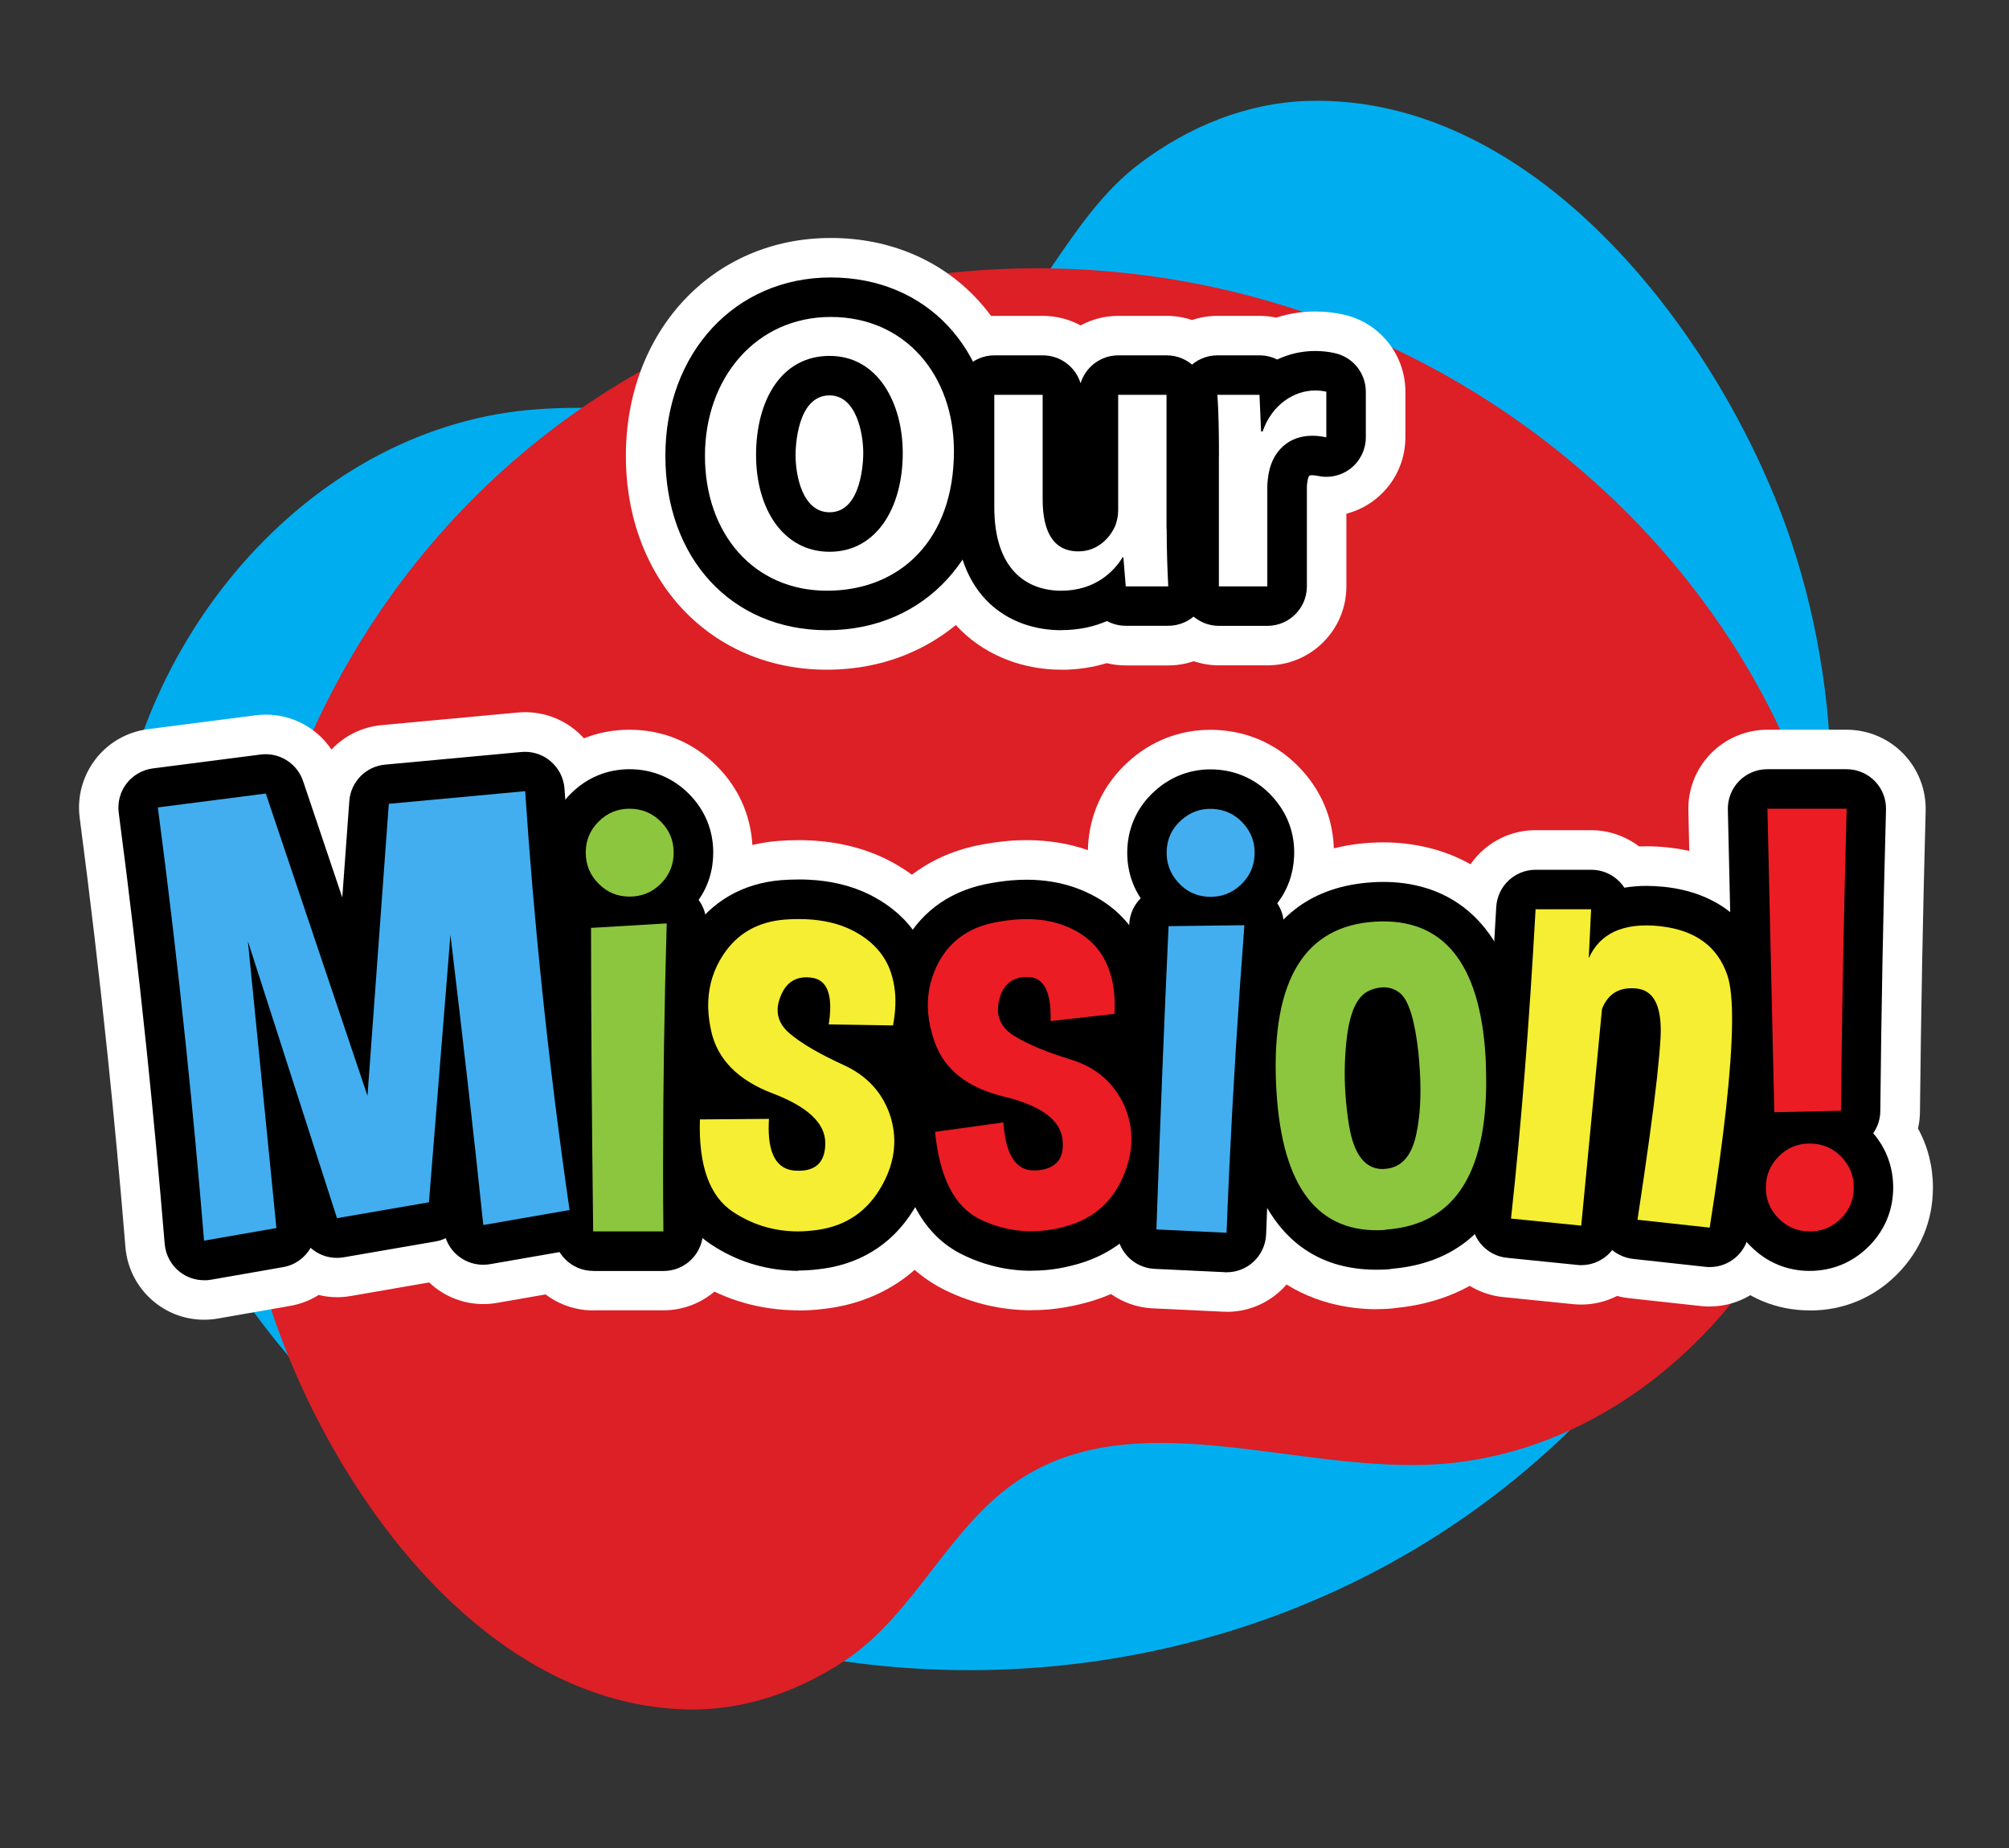 <svg xmlns="http://www.w3.org/2000/svg" xmlns:xlink="http://www.w3.org/1999/xlink" id="Layer_6" viewBox="0 0 254.32 234"><rect x="0" y="0" width="254.32" height="234" fill="#333333" stroke="none"/><defs><style>.cls-1{fill:#f5ee32;}.cls-2{fill:#ec1c24;}.cls-3{fill:#fff;}.cls-4{fill:#8cc63f;}.cls-5{fill:#42aeef;}.cls-6{fill:#00aeef;}.cls-7{fill:#dd1f26;</style><filter id="drop-shadow-14" filterUnits="userSpaceOnUse"><feGaussianBlur stdDeviation="2.14"></feGaussianBlur></filter><filter id="drop-shadow-15" filterUnits="userSpaceOnUse"><feGaussianBlur stdDeviation="2.14"></feGaussianBlur></filter><filter id="drop-shadow-16" filterUnits="userSpaceOnUse"><feGaussianBlur stdDeviation="5"></feGaussianBlur></filter></defs><path class="cls-6" d="M230.66,84.85c-.83-5.51-2.12-10.94-3.87-16.19-8.38-25.11-31.79-56.78-61.25-55.88-7.78,.24-15.06,3.27-21.22,7.89-9.17,6.88-13.06,19.14-22.27,25.98-15.09,11.22-36.48,3.47-55.26,5.27-28.29,2.71-50.38,29.71-52.41,58.01-2.03,28.3,13.11,56.1,34.87,74.54,51.02,43.26,129.58,33.73,165.29-22.96,13.88-22.04,20.1-50.37,16.13-76.65Z"></path><path class="cls-7" d="M30.22,145.9c.47,5.17,1.37,10.28,2.71,15.26,6.41,23.79,26.43,54.49,53.86,55.27,7.24,.21,14.18-2.21,20.15-6.17,8.9-5.9,13.19-17.07,22.11-22.93,14.64-9.6,34.09-1.23,51.64-1.88,26.44-.98,48.44-24.86,51.88-51.04,3.44-26.19-9.12-52.84-28.32-71.17-45.05-42.98-118.57-38.42-154.85,12.31-14.1,19.72-21.43,45.71-19.18,70.35Z"></path><g class="cls-8"><g><path class="cls-3" d="M25.84,167.09c-2.2,0-4.35-.72-6.11-2.09-2.22-1.72-3.62-4.29-3.85-7.09-.67-8.19-1.44-16.43-2.28-24.51-1.04-10.05-2.23-20.1-3.51-29.85-.35-2.63,.37-5.3,1.99-7.41s4.01-3.48,6.65-3.82l13.65-1.76c.43-.06,.86-.08,1.29-.08,3.35,0,6.46,1.69,8.29,4.42,1.62-1.72,3.85-2.86,6.35-3.09l17.26-1.6c.31-.03,.62-.04,.92-.04,2.37,0,4.67,.84,6.49,2.39,2.05,1.75,3.31,4.25,3.49,6.95,.54,8.05,1.24,16.28,2.09,24.48,.95,9.12,2.11,18.47,3.45,27.79,.77,5.35-2.86,10.35-8.19,11.28l-10.92,1.9c-.57,.1-1.14,.15-1.71,.15-2.16,0-4.28-.7-6.03-2.03-.29-.22-.57-.46-.83-.71l-9.94,1.72c-.57,.1-1.14,.15-1.71,.15-.8,0-1.58-.1-2.34-.28-1.07,.67-2.28,1.15-3.6,1.38l-9.16,1.6c-.57,.1-1.15,.15-1.72,.15Z"></path><path class="cls-3" d="M75.1,165.91c-5.48,0-9.93-4.4-10-9.88-.18-14.8-.27-27.77-.27-38.55,0-1.17,.2-2.29,.57-3.34-.83-1.92-1.26-4-1.26-6.2,0-4.2,1.58-8,4.56-10.99,2.98-2.98,6.78-4.56,10.99-4.56s8.04,1.58,11.02,4.56c2.99,2.99,4.56,6.79,4.56,10.99,0,2.2-.43,4.29-1.26,6.21,.28,.98,.41,2.01,.38,3.05-.3,10.21-.45,20.48-.45,30.53,0,2.71,.01,5.4,.04,8.08,.02,2.67-1.02,5.24-2.9,7.13-1.88,1.9-4.44,2.96-7.1,2.96h-8.89Z"></path><path class="cls-3" d="M101.06,165.9c-.33,0-.66,0-.99-.02-4.62-.18-8.92-1.57-12.78-4.12-4.16-2.76-9.02-8.52-8.66-20.34,.07-2.37,.96-4.52,2.4-6.19-.37-1-.62-1.92-.79-2.71-.45-2.04-.64-4.12-.56-6.13,.16-3.95,1.33-7.63,3.48-10.93,3.46-5.29,8.92-8.48,15.37-8.99,.91-.07,1.75-.1,2.56-.1,.44,0,.87,0,1.29,.03,3.68,.15,7.05,.98,10.02,2.48,4.5,2.3,7.76,5.77,9.49,10.06,.01,.03,.03,.07,.04,.1,1.05,2.7,1.53,5.62,1.41,8.7-.05,1.29-.2,2.62-.45,3.95-.27,1.47-.86,2.81-1.68,3.96,.44,.93,.82,1.9,1.13,2.92,.02,.06,.03,.11,.05,.17,.63,2.18,.91,4.41,.82,6.62-.15,3.68-1.29,7.26-3.41,10.65-3.54,5.69-9.04,9.06-15.88,9.75-.96,.11-1.92,.16-2.87,.16Zm6.26-22.77h0Z"></path><path class="cls-3" d="M130.56,165.89c-3.8,0-7.47-.86-10.93-2.55-4.47-2.2-10.04-7.29-11.2-19.06-.23-2.35,.37-4.61,1.58-6.45-.49-.94-.86-1.82-1.13-2.59-.7-1.96-1.16-4-1.34-6.01-.35-3.94,.34-7.73,2.05-11.29,2.76-5.7,7.76-9.56,14.09-10.89,1.33-.27,2.59-.46,3.81-.57,.84-.08,1.68-.11,2.49-.11,2.74,0,5.36,.43,7.78,1.28,4.75,1.7,8.43,4.72,10.7,8.75,.02,.03,.04,.07,.06,.1,1.39,2.54,2.24,5.38,2.51,8.45,.12,1.29,.13,2.62,.06,3.97-.08,1.49-.49,2.9-1.16,4.14,.56,.86,1.06,1.78,1.5,2.75,.02,.05,.05,.11,.07,.16,.91,2.08,1.47,4.25,1.67,6.45,.33,3.67-.35,7.37-2.02,11.01-2.78,6.1-7.8,10.15-14.5,11.71-1.27,.31-2.54,.52-3.8,.64-.76,.07-1.53,.1-2.28,.1Z"></path><path class="cls-3" d="M155.28,166.08c-.16,0-.31,0-.47-.01l-8.88-.42c-5.47-.26-9.72-4.87-9.52-10.34,.52-14.79,1.04-27.75,1.55-38.52,.06-1.17,.31-2.28,.73-3.31-.74-1.95-1.07-4.06-.96-6.26,.2-4.19,1.95-7.91,5.08-10.76,2.92-2.66,6.52-4.06,10.43-4.06,.25,0,.51,0,.76,.02,4.22,.2,7.96,1.96,10.8,5.08,2.84,3.12,4.24,6.99,4.04,11.19-.1,2.2-.63,4.27-1.55,6.15,.24,.99,.32,2.03,.24,3.07-.78,10.14-1.41,20.39-1.89,30.48-.13,2.7-.24,5.39-.34,8.07-.1,2.67-1.26,5.18-3.23,6.99-1.85,1.7-4.26,2.64-6.76,2.64Z"></path><path class="cls-3" d="M174.27,165.76c-6.33,0-21.22-2.63-22.67-27.02,0,0-.07-1.19-.07-1.26-1.06-26.54,15.01-30.36,21.97-30.78,.55-.03,1.1-.05,1.63-.05,6.41,0,21.48,2.59,22.91,26.58,.04,.61,.06,1.22,.06,1.83,.76,25.23-13.99,29.79-21.14,30.51-.38,.06-.77,.1-1.16,.13-.51,.03-1.03,.05-1.54,.05Zm6.51-24.3h0Z"></path><path class="cls-3" d="M216.44,165.42c-.36,0-.73-.02-1.1-.06l-9.14-1c-.51-.06-1.01-.15-1.49-.28-1.4,.71-2.95,1.09-4.54,1.09-.33,0-.67-.02-1.01-.05l-8.89-.9c-2.65-.27-5.09-1.58-6.77-3.66s-2.46-4.73-2.17-7.38c1.25-11.34,2.28-24.34,3.07-38.62,.29-5.3,4.68-9.45,9.98-9.45,0,0,7.04,0,7.04,0,2.21,0,4.34,.74,6.08,2.06,.3-.01,.61-.02,.92-.02,.83,0,1.7,.04,2.58,.13,.04,0,.26,.03,.26,.03,8.26,.91,14.41,5.63,16.88,12.96,1.02,3,1.78,7.66,.3,21.09-.49,4.43-1.21,9.68-2.14,15.61-.78,4.91-5.01,8.44-9.87,8.44Zm-16.22-35.3h0Z"></path><path class="cls-3" d="M229.09,165.91c-4.2,0-8-1.58-10.99-4.57-2.98-2.98-4.56-6.78-4.56-10.98,0-2.39,.5-4.64,1.48-6.69-.25-.83-.39-1.71-.41-2.62-.25-10.8-.54-23.61-.88-38.44-.06-2.69,.97-5.29,2.85-7.21,1.88-1.92,4.46-3.01,7.15-3.01h10.04c2.7,0,5.29,1.09,7.17,3.03,1.88,1.94,2.9,4.55,2.83,7.25-.35,12.82-.59,25.62-.72,38.06,0,.74-.09,1.45-.25,2.15,1.24,2.25,1.89,4.79,1.89,7.49,0,4.2-1.58,8-4.56,10.99-2.98,2.98-6.8,4.56-11.02,4.56Z"></path></g><g><path d="M25.84,162.09c-1.1,0-2.18-.36-3.06-1.04-1.11-.86-1.81-2.15-1.93-3.55-.68-8.22-1.45-16.5-2.29-24.61-1.05-10.1-2.24-20.19-3.53-29.99-.17-1.32,.18-2.65,.99-3.7,.81-1.05,2.01-1.74,3.32-1.91l13.65-1.76c.22-.03,.43-.04,.64-.04,2.12,0,4.04,1.35,4.74,3.41l4.96,14.73,.89-12.21c.18-2.44,2.09-4.39,4.53-4.61l17.26-1.6c.15-.01,.31-.02,.46-.02,1.18,0,2.34,.42,3.24,1.2,1.03,.88,1.66,2.13,1.75,3.47,.54,8.11,1.25,16.4,2.1,24.67,.95,9.18,2.12,18.6,3.47,27.99,.39,2.68-1.43,5.18-4.09,5.64l-10.92,1.9c-.28,.05-.57,.07-.86,.07-1.08,0-2.14-.35-3.02-1.01-.8-.6-1.39-1.42-1.71-2.35-.4,.19-.84,.33-1.3,.41l-11.64,2.01c-.29,.05-.57,.07-.85,.07-1.24,0-2.42-.46-3.32-1.27-.72,1.25-1.96,2.18-3.48,2.44l-9.16,1.6c-.29,.05-.57,.07-.86,.07Z"></path><path d="M75.1,160.91c-2.74,0-4.97-2.2-5-4.94-.18-14.78-.27-27.73-.27-38.49,0-1.29,.49-2.47,1.3-3.36-1.3-1.79-1.98-3.9-1.98-6.18,0-2.85,1.07-5.42,3.1-7.45,2.03-2.03,4.6-3.1,7.45-3.1s5.46,1.07,7.49,3.1c2.03,2.03,3.1,4.6,3.1,7.45,0,2.21-.63,4.25-1.85,6,.66,.89,1.01,1.99,.97,3.12-.3,10.25-.45,20.58-.45,30.68,0,2.72,.01,5.43,.04,8.13,.01,1.33-.51,2.62-1.45,3.57-.94,.95-2.22,1.48-3.55,1.48h-8.89Z"></path><path d="M101.06,160.9c-.26,0-.53,0-.79-.02-3.7-.15-7.14-1.26-10.22-3.3-4.5-2.98-6.65-8.37-6.42-16.02,.07-2.3,1.69-4.21,3.85-4.71-1.31-1.85-2-3.74-2.35-5.38-.36-1.66-.52-3.31-.45-4.9,.12-3.03,1.02-5.86,2.68-8.4,2.63-4.02,6.63-6.34,11.58-6.74,.76-.05,1.47-.08,2.17-.08,.37,0,.73,0,1.09,.02,2.96,.12,5.64,.77,7.97,1.94,3.43,1.75,5.81,4.26,7.1,7.46,.82,2.1,1.18,4.35,1.09,6.73-.04,1.05-.17,2.13-.37,3.22-.34,1.83-1.66,3.27-3.35,3.83,1.31,1.56,2.3,3.39,2.94,5.44,.51,1.75,.72,3.44,.65,5.11-.11,2.8-1,5.55-2.66,8.2-2.71,4.35-6.94,6.92-12.22,7.43-.7,.08-1.51,.13-2.29,.13Zm-.96-33.82h0Z"></path><path d="M130.56,160.89c-3.03,0-5.96-.69-8.72-2.04-4.84-2.38-7.67-7.45-8.42-15.06-.23-2.29,1.14-4.39,3.21-5.17-1.54-1.67-2.46-3.46-3.02-5.03-.57-1.59-.94-3.22-1.08-4.8-.27-3.02,.26-5.94,1.57-8.67,2.09-4.32,5.76-7.15,10.62-8.17,1.11-.23,2.18-.38,3.22-.48,.69-.06,1.38-.09,2.04-.09,2.18,0,4.23,.34,6.12,1,3.62,1.3,6.31,3.48,8,6.48,1.09,1.98,1.73,4.17,1.95,6.54,.09,1.04,.11,2.14,.05,3.24-.1,1.86-1.22,3.46-2.83,4.23,1.5,1.38,2.72,3.07,3.61,5.02,.73,1.67,1.16,3.32,1.31,4.98,.25,2.79-.28,5.64-1.58,8.48-2.13,4.66-5.99,7.76-11.16,8.94-.95,.24-2.01,.42-3.04,.51-.61,.06-1.23,.08-1.84,.08Z"></path><path d="M155.04,161.07l-8.88-.42c-2.74-.13-4.86-2.43-4.76-5.17,.52-14.77,1.04-27.71,1.55-38.46,.06-1.29,.6-2.44,1.45-3.29-1.22-1.85-1.79-3.99-1.69-6.27,.13-2.84,1.32-5.37,3.45-7.29,1.98-1.8,4.42-2.76,7.06-2.76,.17,0,.35,0,.53,.01,2.87,.14,5.41,1.33,7.33,3.45,1.93,2.12,2.88,4.74,2.74,7.59-.1,2.21-.83,4.22-2.13,5.91,.62,.92,.91,2.04,.83,3.16-.78,10.18-1.42,20.49-1.9,30.62-.13,2.72-.24,5.42-.34,8.12-.05,1.33-.63,2.59-1.61,3.49-.92,.85-2.13,1.32-3.38,1.32-.08,0-.16,0-.24,0Z"></path><path d="M174.27,160.76c-14.22,0-17.18-13.98-17.67-22.31l-.06-1.06c-.37-9.25,1.38-24.74,17.27-25.69,.45-.03,.9-.04,1.34-.04,6.21,0,16.78,2.84,17.92,21.88,.03,.55,.05,1.09,.06,1.64,.28,8.98-1.57,24.08-16.82,25.45-.25,.05-.51,.08-.77,.09-.42,.02-.84,.04-1.25,.04Z"></path><path d="M216.43,160.42c-.18,0-.37,0-.55-.03l-9.14-1c-.98-.11-1.9-.5-2.65-1.12-.22,.28-.47,.54-.75,.77-.9,.74-2.02,1.14-3.17,1.14-.17,0-.33,0-.5-.03l-8.89-.9c-1.33-.13-2.54-.79-3.38-1.83s-1.23-2.37-1.08-3.69c1.25-11.43,2.29-24.52,3.09-38.89,.15-2.65,2.34-4.72,4.99-4.72,0,0,7.04,0,7.04,0,1.37,0,2.67,.56,3.62,1.55,.21,.22,.41,.47,.57,.72,.89-.15,1.83-.23,2.81-.23,.67,0,1.37,.04,2.09,.11l.21,.02c6.34,.69,10.84,4.1,12.69,9.58,.75,2.21,1.45,6.38,.07,18.95-.48,4.35-1.19,9.52-2.11,15.38-.39,2.45-2.5,4.22-4.93,4.22Z"></path><path d="M229.09,160.91c-2.85,0-5.43-1.07-7.45-3.1-2.03-2.02-3.1-4.6-3.1-7.45,0-2.39,.74-4.58,2.16-6.42-.66-.83-1.07-1.87-1.09-3-.25-10.8-.54-23.61-.88-38.44-.03-1.35,.48-2.65,1.42-3.61,.94-.96,2.23-1.5,3.57-1.5h10.04c1.35,0,2.64,.55,3.58,1.51,.94,.97,1.45,2.27,1.41,3.62-.35,12.85-.6,25.68-.72,38.15-.01,1.04-.34,2.01-.9,2.81,1.66,1.92,2.53,4.29,2.53,6.88,0,2.85-1.07,5.42-3.1,7.45-2.03,2.03-4.62,3.1-7.49,3.1Z"></path></g><g><path class="cls-5" d="M33.65,100.48l12.87,38.26,2.7-36.97,17.26-1.6c.55,8.22,1.25,16.51,2.12,24.85,.96,9.3,2.13,18.7,3.5,28.18l-10.92,1.9c-1.04-10.03-2.43-22.28-4.16-36.75l-2.72,33.87-11.64,2.01-11.28-35.06,3.61,36.31-9.16,1.6c-.68-8.31-1.45-16.55-2.3-24.72-1.06-10.18-2.24-20.23-3.55-30.13l13.65-1.76Z"></path><path class="cls-4" d="M85.28,107.94c0,1.55-.54,2.86-1.63,3.95s-2.41,1.63-3.95,1.63-2.83-.54-3.92-1.63-1.63-2.41-1.63-3.95,.54-2.83,1.63-3.92,2.39-1.63,3.92-1.63,2.86,.54,3.95,1.63,1.63,2.39,1.63,3.92Zm-10.19,47.97c-.18-14.82-.27-27.63-.27-38.43l9.58-.57c-.3,10.34-.46,20.61-.46,30.83,0,2.74,.01,5.46,.04,8.17h-8.89Z"></path><path class="cls-1" d="M88.63,141.73l8.71-.07-.02,.49c-.15,3.9,.97,5.92,3.37,6.07h.15c2.33,.1,3.54-.98,3.63-3.24v-.27c0-2.49-2.21-4.58-6.65-6.27s-7.04-4.36-7.81-7.99c-.28-1.28-.4-2.5-.35-3.67,.08-2.13,.71-4.08,1.87-5.86,1.78-2.72,4.38-4.21,7.79-4.49,.92-.07,1.8-.08,2.66-.05,2.25,.09,4.23,.56,5.92,1.41,2.31,1.18,3.88,2.8,4.71,4.87,.55,1.42,.8,2.97,.73,4.67-.03,.81-.13,1.64-.29,2.5l-8.14-.13c.1-.63,.16-1.21,.18-1.74,.1-2.53-.66-3.92-2.27-4.16-.18-.03-.35-.05-.53-.06-1.67-.07-2.83,.74-3.48,2.41-.23,.57-.35,1.1-.37,1.58-.05,1.19,.47,2.24,1.55,3.14,1.52,1.28,3.8,2.6,6.82,3.98s5.01,3.59,5.96,6.65c.33,1.15,.48,2.3,.43,3.44-.08,1.92-.71,3.84-1.9,5.75-1.9,3.04-4.71,4.75-8.46,5.11-.82,.09-1.62,.13-2.4,.1-2.79-.11-5.34-.93-7.66-2.47-2.97-1.97-4.36-5.87-4.18-11.69Z"></path><path class="cls-2" d="M118.39,143.3l8.63-1.19,.04,.49c.35,3.89,1.72,5.75,4.13,5.58h.15c2.32-.22,3.38-1.45,3.18-3.7l-.02-.27c-.32-2.46-2.79-4.25-7.41-5.37s-7.54-3.42-8.77-6.92c-.44-1.23-.71-2.43-.82-3.59-.19-2.12,.18-4.14,1.1-6.05,1.42-2.93,3.8-4.74,7.14-5.45,.9-.18,1.78-.31,2.64-.39,2.25-.2,4.26,.01,6.05,.64,2.44,.87,4.21,2.28,5.3,4.22,.73,1.33,1.17,2.85,1.32,4.54,.07,.81,.08,1.65,.03,2.52l-8.08,.92c.02-.64,0-1.22-.04-1.75-.23-2.52-1.15-3.8-2.79-3.83-.18,0-.36,0-.53,0-1.67,.15-2.71,1.1-3.14,2.84-.15,.6-.2,1.14-.16,1.62,.11,1.19,.75,2.16,1.94,2.92,1.67,1.07,4.1,2.09,7.28,3.07,3.18,.97,5.43,2.92,6.76,5.82,.48,1.1,.77,2.22,.87,3.36,.17,1.92-.21,3.9-1.15,5.94-1.49,3.26-4.07,5.31-7.73,6.15-.8,.2-1.59,.33-2.37,.4-2.78,.25-5.42-.24-7.92-1.47-3.19-1.57-5.08-5.26-5.65-11.06Z"></path><path class="cls-5" d="M158.82,108.22c-.07,1.54-.68,2.83-1.82,3.87s-2.48,1.52-4.03,1.45-2.8-.68-3.83-1.82-1.52-2.48-1.45-4.03,.68-2.8,1.82-3.83,2.47-1.52,3.99-1.45,2.83,.68,3.87,1.82,1.52,2.47,1.45,3.99Zm-12.43,47.44c.52-14.82,1.04-27.62,1.54-38.4l9.6-.12c-.79,10.31-1.43,20.57-1.91,30.77-.13,2.73-.24,5.46-.35,8.17l-8.88-.42Z"></path><path class="cls-4" d="M174.09,116.69c8.6-.51,13.26,5.2,13.97,17.14,.03,.48,.04,.96,.05,1.44,.41,12.95-3.78,19.75-12.57,20.4-.1,.03-.2,.05-.3,.06-8.37,.5-12.92-5.36-13.65-17.58l-.06-1.06c-.52-13.07,3.67-19.87,12.57-20.4Zm-.74,8.73c-1.56,.65-2.53,2.78-2.9,6.38-.23,2.15-.28,4.29-.15,6.44,.09,1.44,.25,2.89,.49,4.35,.62,3.62,2.04,5.43,4.24,5.42l.27-.02c2.05-.12,3.37-1.56,3.97-4.31,.5-2.29,.66-4.98,.47-8.06-.05-.76-.1-1.53-.18-2.31-.44-4.06-1.2-6.57-2.27-7.52-.67-.57-1.45-.83-2.33-.78-.51,.03-1.04,.16-1.61,.4Z"></path><path class="cls-1" d="M201.42,115.12l-.3,6.2c1.42-3.16,4.38-4.52,8.9-4.07l.15,.02c4.43,.49,7.27,2.56,8.5,6.21,.85,2.49,.79,8.09-.16,16.81-.47,4.28-1.16,9.33-2.08,15.14l-9.14-1c1.18-7.75,2.01-13.76,2.48-18.05,.23-2.14,.38-3.86,.45-5.15,.16-3.81-.84-5.83-3.01-6.07s-3.64,.62-4.41,2.58l-2.63,27.44-8.89-.9c1.27-11.59,2.31-24.64,3.11-39.16h7.04Z"></path><path class="cls-2" d="M229.09,155.91c-1.52,0-2.83-.54-3.92-1.63s-1.63-2.39-1.63-3.92,.54-2.86,1.63-3.95,2.39-1.63,3.92-1.63,2.86,.54,3.95,1.63,1.63,2.41,1.63,3.95-.54,2.83-1.63,3.92-2.41,1.63-3.95,1.63Zm4.68-53.52c-.35,12.9-.6,25.65-.72,38.24l-8.44,.19c-.25-10.8-.54-23.61-.87-38.43h10.04Z"></path></g><g><path class="cls-3" d="M104.67,84.79c-14.74,0-25.44-11.39-25.44-27.08s10.91-27.58,25.93-27.58,25.59,11.35,25.59,26.98-10.73,27.68-26.08,27.68Z"></path><path class="cls-3" d="M134.35,84.79c-9.19,0-18.46-6.36-18.46-20.56v-14.24c0-5.52,4.48-10,10-10h6.12c1.73,0,3.36,.44,4.78,1.21,1.42-.77,3.05-1.21,4.78-1.21h6.12c5.52,0,10,4.48,10,10v16.98c0,2.64,.09,4.81,.19,6.78,.14,2.73-.86,5.41-2.74,7.39s-4.51,3.11-7.24,3.11h-5.38c-.83,0-1.64-.1-2.42-.29-1.82,.55-3.75,.84-5.75,.84Zm7.7-20.93h0Z"></path><path class="cls-3" d="M154.31,84.24c-5.52,0-10-4.48-10-10v-16.43c0-3.24-.05-5.3-.18-7.14-.19-2.76,.78-5.48,2.67-7.51,1.89-2.02,4.54-3.17,7.31-3.17h5.33c.72,0,1.43,.08,2.11,.22,1.57-.5,3.22-.77,4.91-.77,1.48,0,2.5,.16,3.4,.34,4.68,.93,8.05,5.04,8.05,9.81v5.78c0,3-1.34,5.83-3.66,7.73-1.13,.93-2.43,1.58-3.81,1.94v9.2c0,5.52-4.48,10-10,10h-6.12Z"></path></g><g><path d="M104.67,79.79c-12.03,0-20.44-9.08-20.44-22.08s8.8-22.58,20.93-22.58,20.59,9.04,20.59,21.98-8.47,22.68-21.08,22.68Zm.35-29.73c-4.19,0-4.31,6.78-4.31,7.55,0,2.69,.91,7.25,4.31,7.25,4.14,0,4.26-6.73,4.26-7.5,0-2.52-.89-7.3-4.26-7.3Z"></path><path d="M134.35,79.79c-6.51,0-13.46-4.09-13.46-15.56v-14.24c0-2.76,2.24-5,5-5h6.12c2.25,0,4.15,1.49,4.78,3.53,.63-2.04,2.53-3.53,4.78-3.53h6.12c2.76,0,5,2.24,5,5v16.98c0,2.75,.09,5,.19,7.02,.07,1.37-.43,2.7-1.37,3.69-.94,.99-2.25,1.55-3.62,1.55h-5.38c-.86,0-1.67-.22-2.38-.6-1.59,.69-3.51,1.15-5.79,1.15Z"></path><path d="M154.31,79.24c-2.76,0-5-2.24-5-5v-16.43c0-3.36-.05-5.52-.19-7.48-.09-1.38,.39-2.74,1.33-3.75,.95-1.01,2.27-1.59,3.65-1.59h5.33c.81,0,1.57,.19,2.25,.53,1.48-.7,3.1-1.08,4.78-1.08,.99,0,1.66,.09,2.42,.25,2.34,.47,4.02,2.52,4.02,4.9v5.78c0,1.5-.67,2.92-1.83,3.87-.9,.74-2.02,1.13-3.17,1.13-.33,0-.66-.03-.98-.1-.36-.07-.54-.1-.81-.1-.33,0-.45,0-.57,.61-.04,.24-.1,.61-.1,.91v12.55c0,2.76-2.24,5-5,5h-6.12Z"></path></g><g><path class="cls-3" d="M120.76,57.11c0,11.25-6.82,17.68-16.08,17.68s-15.44-7.22-15.44-17.08,6.47-17.58,15.93-17.58,15.59,7.42,15.59,16.98Zm-25.05,.5c0,6.82,3.44,12.25,9.31,12.25s9.26-5.48,9.26-12.5c0-6.32-3.14-12.3-9.26-12.3s-9.31,5.63-9.31,12.55Z"></path><path class="cls-3" d="M147.69,66.97c0,2.89,.1,5.28,.2,7.27h-5.38l-.3-3.68h-.1c-1.05,1.74-3.44,4.23-7.77,4.23s-8.47-2.64-8.47-10.56v-14.24h6.12v13.2c0,4.03,1.29,6.62,4.53,6.62,2.44,0,4.03-1.74,4.68-3.29,.2-.55,.35-1.2,.35-1.89v-14.64h6.12v16.98Z"></path><path class="cls-3" d="M154.31,57.81c0-3.29-.05-5.63-.2-7.82h5.33l.2,4.63h.2c1.19-3.44,4.03-5.18,6.62-5.18,.6,0,.95,.05,1.44,.15v5.78c-.5-.1-1.05-.2-1.79-.2-2.94,0-4.93,1.89-5.48,4.63-.1,.55-.2,1.2-.2,1.89v12.55h-6.13v-16.43Z"></path></g></g></svg>